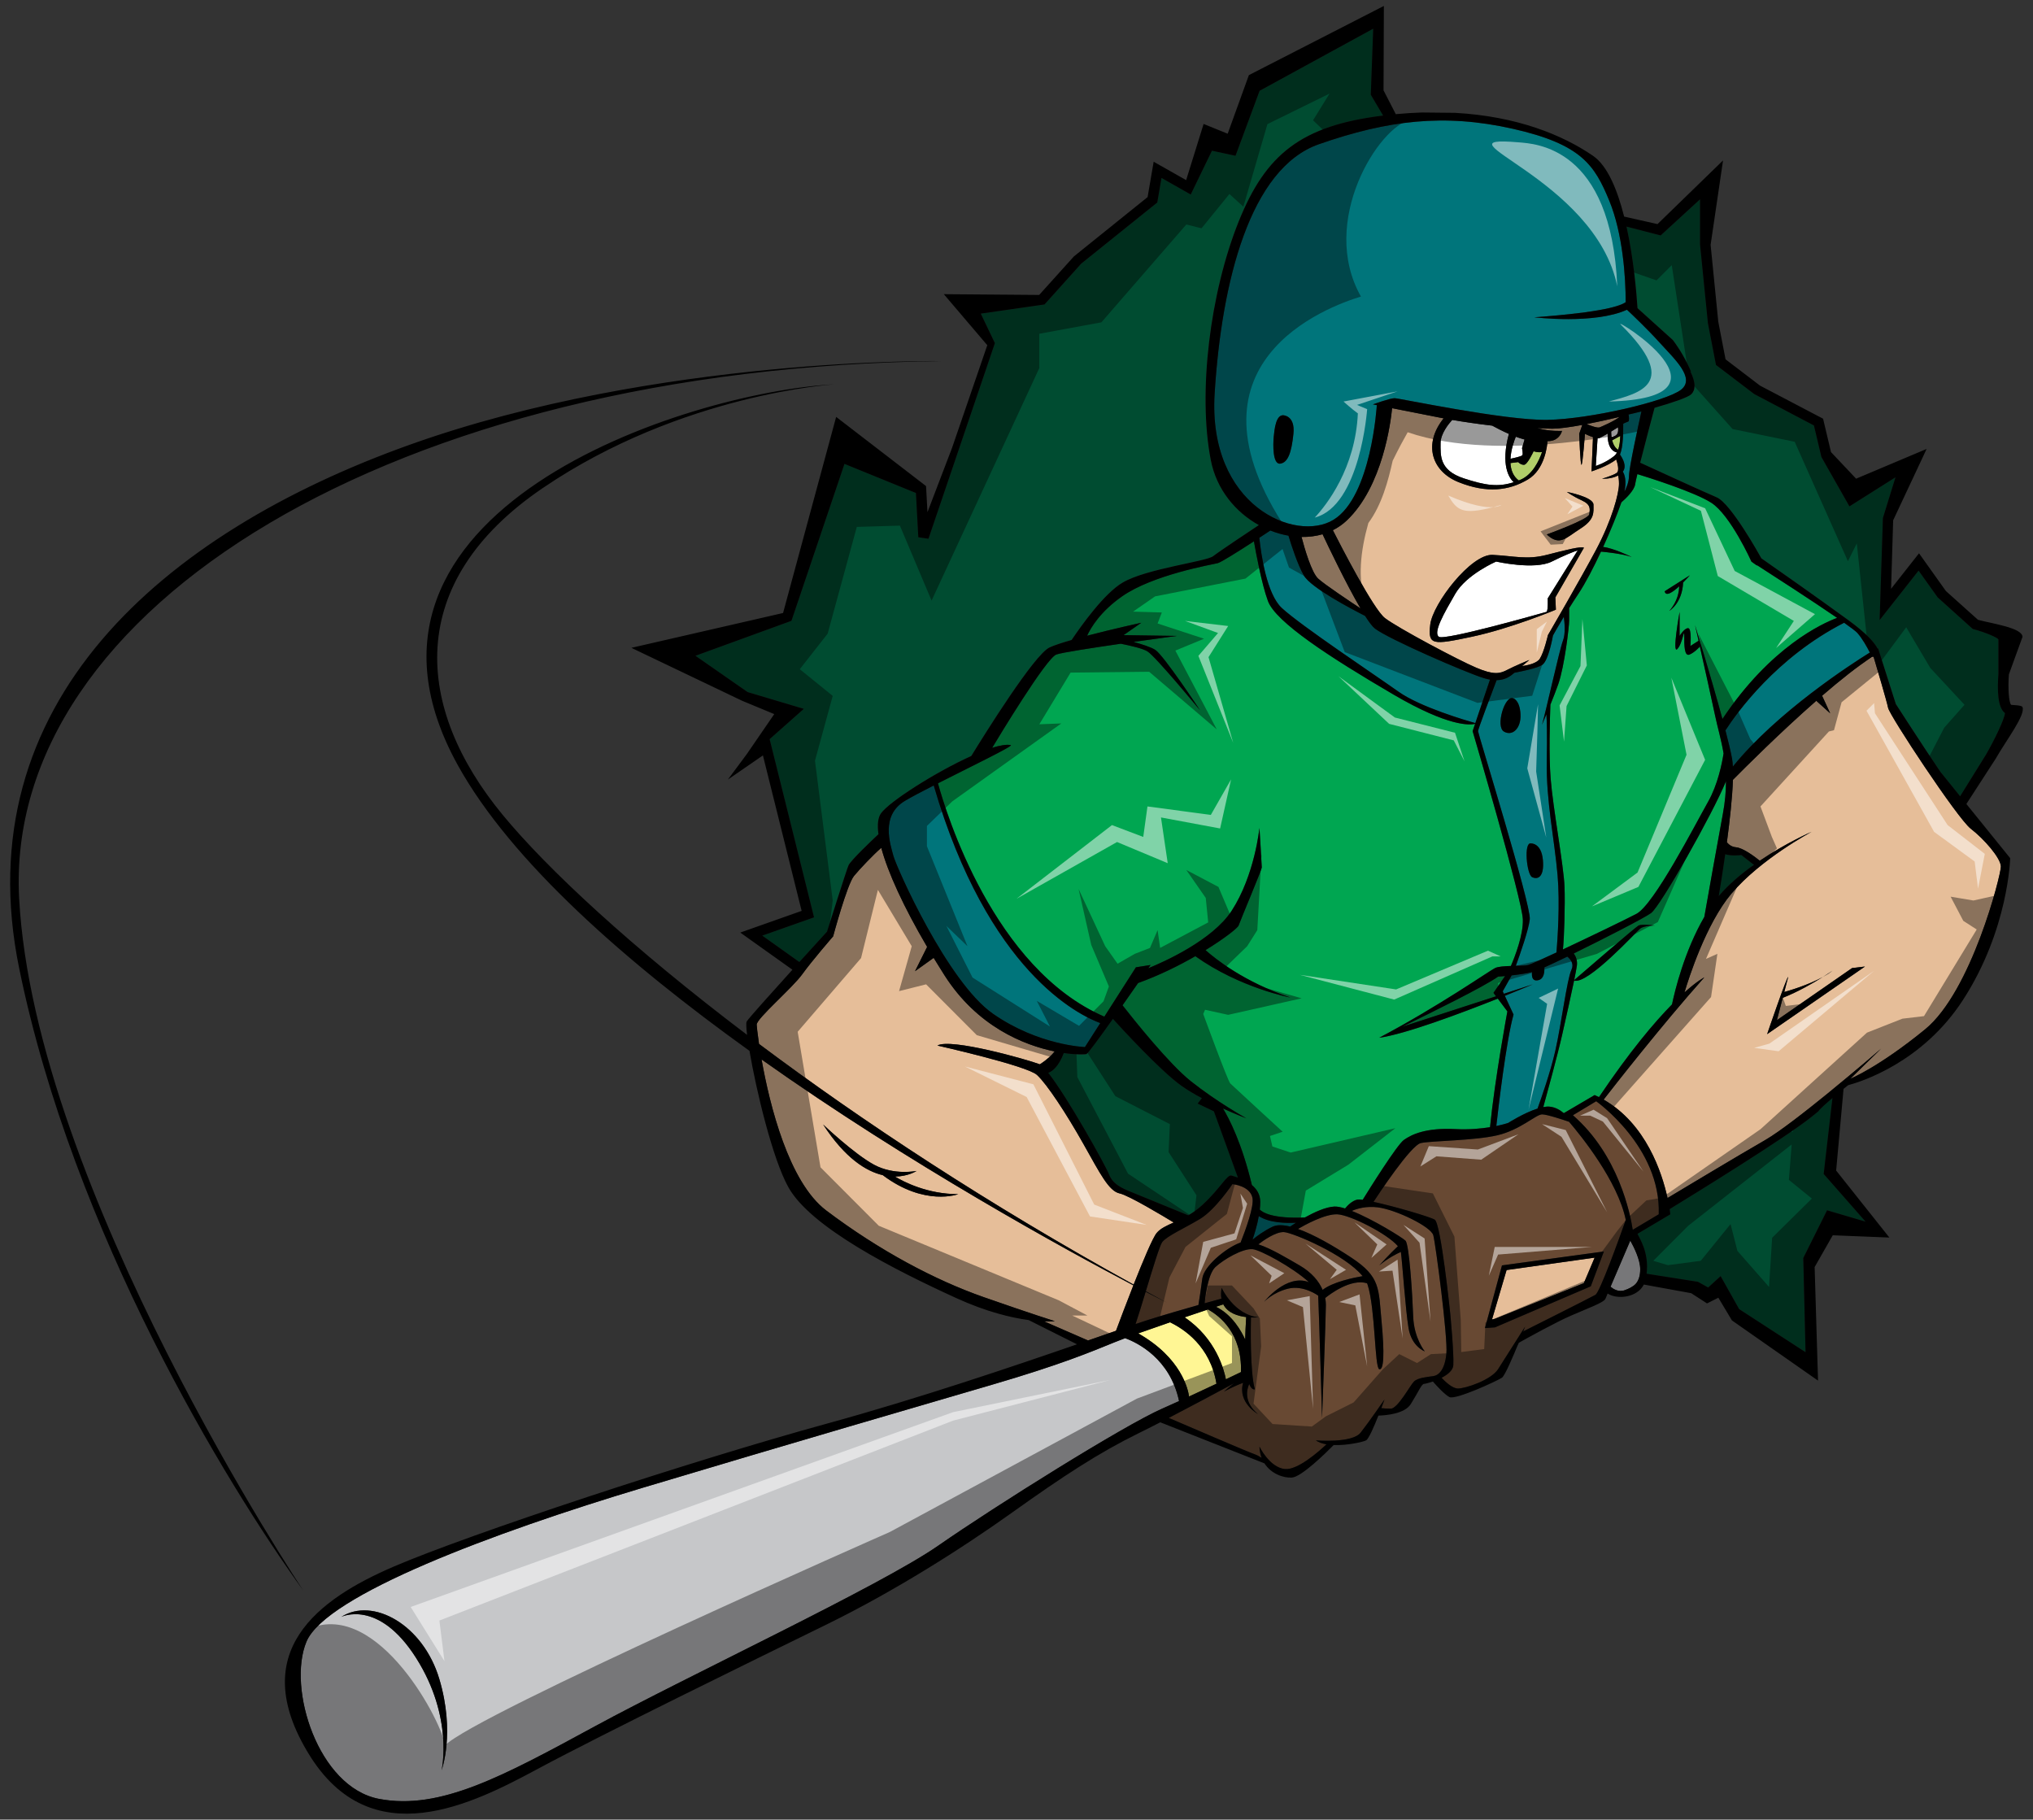 <?xml version="1.0" encoding="utf-8"?>
<!-- Generator: Adobe Illustrator 17.0.0, SVG Export Plug-In . SVG Version: 6.00 Build 0)  -->
<!DOCTYPE svg PUBLIC "-//W3C//DTD SVG 1.1//EN" "http://www.w3.org/Graphics/SVG/1.1/DTD/svg11.dtd">
<svg version="1.1" id="Layer_2" xmlns="http://www.w3.org/2000/svg" xmlns:xlink="http://www.w3.org/1999/xlink" x="0px" y="0px"
	 width="200px" height="179px" viewBox="0 0 200 179" style="enable-background:new 0 0 200 179;" xml:space="preserve">
<rect x="0" y="0" width="200" height="179" fill="#333333" stroke="none"/>
<path id="color8" style="fill:#B0CE69;" d="M159.395,42.885c-0.013,0.457-0.066,0.956-0.204,1.359
	c-0.142-0.076-0.437-0.303-0.592-0.929L159.395,42.885z M150.872,44.392c0,0-0.608,1.333-0.949,1.333
	c-0.341,0-0.569-0.267-0.569-0.267l-0.759,0.096c0.034,0.655,0.249,1.287,0.814,1.708c0.045-0.017,0.087-0.033,0.135-0.051
	c1.211-0.497,1.859-1.864,2.163-2.758c-0.012,0.005-0.023,0.013-0.037,0.015C151.329,44.545,150.872,44.392,150.872,44.392z"/>
<path id="color7" style="fill:#00A651;" d="M144.869,71.924c0,0,4.864,16.528,4.941,18.51c0.059,1.523-0.783,3.679-1.176,4.591
	c-0.64,0.021-1.268,0.062-1.561,0.207c-0.605,0.306-5.62,3.81-11.395,6.854c2.536-0.342,8.048-2.41,11.668-3.85l0.942,1.26
	c0,0-1.22,6.543-1.706,11.386c-0.891,0.147-2.062,0.261-3.385,0.192c-2.964-0.151-4.331,0.533-5.091,1.066
	c-0.672,0.473-3.431,4.887-4.052,5.889c-0.238-0.032-0.413-0.041-0.507-0.023c-0.54,0.108-1.002,0.602-1.226,0.877
	c-0.415-0.13-0.779-0.203-1.054-0.189c-0.849,0.039-1.987,0.565-2.904,1.076c-3.162,0.135-4.148-0.487-4.431-0.778
	c0.027-0.257,0.045-0.509,0.045-0.753c0-0.742-0.358-1.274-0.822-1.66c-0.987-4.123-2.232-6.527-2.841-7.531
	c1.295,0.587,2.294,0.965,2.294,0.965s-2.888-1.6-5.469-3.656c-2.146-1.709-5.602-6.041-6.71-7.461
	c0.551-0.781,1.082-1.545,1.531-2.191c2.062-0.741,4.014-1.711,5.632-2.64c4.393,3.129,9.346,4.065,9.346,4.065
	c-4.514-1.511-7.358-3.782-8.346-4.662c1.923-1.182,3.181-2.192,3.257-2.423c0.152-0.457,2.278-5.484,2.278-5.712
	c0-0.229-0.228-3.886-0.228-3.886s-0.456,4.647-2.734,8.151c-1.882,2.891-6.605,5.003-8.201,5.654
	c0.144-0.205,0.224-0.322,0.224-0.322l-1.443,0.229l-3.104,4.855c-10.9-4.724-15.569-20.037-16.37-22.956
	c3.311-1.68,7.484-3.698,7.166-3.76c-0.421-0.082-1.061,0.026-1.832,0.269c0.616-1.027,5.321-8.825,6.315-9.181
	c0.532-0.191,3.507-0.649,6.34-1.06c1.024,0.202,2.191,0.479,2.626,0.755c0.835,0.533,5.166,5.789,5.166,5.789
	s-3.571-5.408-4.406-5.941c-0.425-0.271-1.339-0.561-2.135-0.781c2.317-0.33,4.262-0.59,4.262-0.59l-5.242-0.076l1.747-1.219
	c0,0-2.792,0.612-5.333,1.277c0.369-0.806,1.305-2.374,3.432-3.868c3.04-2.132,8.814-3.123,9.422-3.274
	c0.335-0.084,2.063-1.178,3.558-2.147c0.185,1.063,0.757,4.19,1.38,5.879c0.761,2.057,6.003,5.484,12.384,9.216
	c5.389,3.15,7.473,2.99,7.993,2.864L144.869,71.924z M180.731,60.783c-1.416,0.526-6.539,2.827-11.284,9.948
	c-1.103-4.065-2.694-9.24-2.694-9.24s0.141,0.618,0.347,1.544l-0.803,0.513c0,0,0.152-1.752-0.228-1.752
	c-0.38,0-0.836,0.762-0.836,0.762v-2.361c0,0-0.76,4.188-0.228,3.656c0.531-0.533,0.686-2.208,0.686-1.294
	c0,0.914,0,2.057,0.529,1.828c0.532-0.229,0.989-0.762,0.989-0.762l-0.03-0.236c0.47,2.092,1.204,5.377,1.549,7.015
	c0.243,1.152,0.6,2.336,0.832,3.713c-0.154,0.997-0.572,3.072-1.516,4.741c-1.292,2.285-5.317,10.13-7.065,11.045
	c-1.061,0.555-4.524,2.229-7.223,3.497c0.124-1.137,0.223-4.434,0.157-6.162c-0.075-2.057-1.141-7.77-1.367-10.665
	c-0.182-2.287-0.076-5.855-0.023-7.253c0.28-0.693,0.572-1.434,0.783-2.039c0.607-1.752,1.063-5.636,1.063-6.246v-1.212
	c0.279-0.447,0.586-0.925,0.912-1.416c0.684-1.029,1.479-2.556,2.22-4.144c0.403,0.036,2.03,0.194,3.021,0.526
	c0,0-1.842-0.89-2.811-0.982c0.726-1.585,1.379-3.191,1.798-4.391c0.444-0.386,1.272-1.177,1.355-1.787
	c0.021-0.154,0.1-0.51,0.217-0.99c1.114,0.342,5.608,1.754,7.269,2.817c1.898,1.219,3.951,5.789,3.951,5.789l0.529,0.381l0.02-0.028
	C174.299,56.529,178.278,59.097,180.731,60.783z M166.246,56.591l-2.482,1.574c0.107,0.567,0.803,0.086,1.43-0.489
	c-0.01,0.494-0.146,1.481-0.973,2.419c0,0,1.267-0.74,1.358-2.792C165.959,56.923,166.246,56.591,166.246,56.591z M162.421,89.826
	c-0.669,0.48-4.526,2.466-7.599,3.968c0.201,0.286,0.378,0.694,0.306,1.212c-0.045,0.306-0.138,0.804-0.263,1.41
	c0.531-0.458,6.051-5.226,6.34-5.372c0.305-0.15,1.596,0,1.596,0s-1.063,0-1.444,0.305c-0.376,0.303-5.165,5.553-6.501,5.113
	c-0.31,1.499-0.797,3.657-1.173,5.323c-0.44,1.956-1.506,5.846-1.858,7.122c0.233-0.043,0.453-0.061,0.645-0.039
	c0.552,0.063,1.016,0.334,1.374,0.638l3.033-1.78c0.143,0.064,0.284,0.135,0.425,0.203c3.049-4.523,5.46-7.367,7.186-9.123
	c0.275-1.313,1.204-5.205,3.18-8.61c0.393-2.224,1.209-6.826,1.82-10.119c0.223-1.191,0.311-2.253,0.309-3.218
	C168.496,80.039,163.348,89.161,162.421,89.826z M147.379,96.073c-1.418,1-6.471,3.494-9.453,4.938l9.25-3.002l-0.253-0.337
	l1.14-1.653C147.653,96.056,147.379,96.073,147.379,96.073z"/>
<path id="color6" style="fill:#C6C7C9;" d="M110.687,131.64c-0.389,0.146-0.725,0.276-0.993,0.385
	c-2.432,0.99-5.318,2.209-12.08,4.189c-6.763,1.98-19.602,5.712-34.342,10.129c-14.74,4.418-31.226,10.588-33.125,15.158
	c-1.899,4.57,1.14,14.318,7.142,15.462c6.002,1.142,12.156-2.209,21.273-7.159c9.118-4.951,28.036-13.787,33.733-17.748
	c5.697-3.959,18.235-11.806,22.034-13.482c0.54-0.238,1.101-0.49,1.663-0.745C115.11,133.646,111.896,132.085,110.687,131.64z
	 M43.442,174.144c0,0,1.216-5.179-2.506-11.045c-3.723-5.865-7.371-4.035-7.371-4.035c3.116-1.981,8.055,0.761,9.65,6.093
	C44.81,170.489,43.442,174.144,43.442,174.144z M161.358,124.862c0,1.371-0.684,1.752-1.521,2.058
	c-0.625,0.229-1.167-0.144-1.397-0.342c0.571-1.339,1.479-3.457,1.943-4.537C160.765,122.724,161.358,123.935,161.358,124.862z"/>
<path id="color5" style="fill:#E6BE99;" d="M156.092,41.717c1.005-0.194,2.12-0.437,3.24-0.704c-0.6,0.462-1.714,0.92-1.941,1.021
	C157.161,42.138,156.503,41.891,156.092,41.717z M128.04,52.822c0.3,1.148,0.99,3.51,1.636,4.099
	c0.677,0.617,3.224,2.308,4.166,2.929c-1.402-2.392-3.187-6.132-3.732-7.294C129.449,52.747,128.753,52.833,128.04,52.822z
	 M141.604,41.074c0.132,0.026,0.271,0.052,0.417,0.08c-2.029,2.519-1.194,5.218,1.482,6.283c2.774,1.105,4.939,0.838,6.8-0.266
	c1.685-1,1.907-3.341,1.935-3.776c0.958,0.016,1.311-0.613,1.429-1.006c0,0-1.17,0.082-2.432-0.275
	c1.426,0.071,1.639,0.098,2.752-0.045c0.485-0.062,1.055-0.155,1.675-0.269l-0.307,0.878c0,0,0.112,3.123,0.228,3.046
	c0.116-0.077,0.341-3.046,0.341-3.046s0.4,0.2,0.789,0.328l-0.142,3.366c0,0,1.642-0.523,2.421-1.18
	c0.094,0.259,0.368,1.107,0.049,1.332c-0.382,0.267-1.443,0.571-1.443,0.571s0.9,0.049,1.584-0.317
	c0.047,0.157,0.089,0.409,0.089,0.812c0,0.952-0.686,3.542-2.243,6.474c-1.56,2.933-4.748,8.417-4.748,8.417
	s-0.38,1.675-0.799,2.323c-0.297,0.461-1.228,0.651-1.742,0.723c0.403-0.346,0.716-0.609,0.716-0.609s-1.479,0.609-2.202,0.99
	c-0.723,0.381-1.33,0.496-3.039-0.229c-1.711-0.723-7.674-3.885-8.966-4.875c-1.14-0.875-4.382-7.181-5.126-8.646
	c0.491-0.245,0.951-0.561,1.364-0.952c3.552-3.353,4.341-9.777,4.464-11.05C138.287,40.422,140.104,40.783,141.604,41.074z
	 M152.165,52.579c1.293,1.181,1.861,0.343,3.304-0.571c1.444-0.914,1.292-1.6,1.292-2.361c0-0.762-2.62-1.257-2.62-1.257
	s0.568,0.419,1.48,0.838c0.912,0.419,0.797,0.875,0.723,1.371C156.268,51.094,152.165,52.579,152.165,52.579z M140.704,61.436
	c-0.253,2.066,0.249,2.016,4.068,1.209c3.818-0.806,8.291-2.669,8.291-2.669l-0.052-1.209l2.813-4.886
	c-0.301-0.152-1.708,0.201-3.666,0.705c-1.96,0.504-3.216,0.103-5.325,0C144.722,54.485,140.955,59.37,140.704,61.436z
	 M113.796,121.285c0.382-0.452,0.972-0.714,1.671-1.025c-1.038-0.631-4.423-2.666-5.317-2.858c-1.063-0.229-1.898-1.903-3.57-4.875
	c-1.671-2.971-3.571-5.863-4.559-6.778c-0.989-0.915-9.802-2.895-9.802-2.895c1.292-0.763,8.813,1.371,10.028,1.828
	c0.015,0.006,0.029,0.014,0.044,0.021c0.754-0.479,1.206-0.938,1.465-1.27c-3.033-0.619-7.629-2.447-10.853-7.513
	c-0.366-0.573-0.715-1.138-1.052-1.692l-1.834,1.312l1.192-2.391c-2.325-3.959-3.868-7.342-4.51-9.743
	c-0.739,0.624-2.151,2.112-2.684,2.765c-0.685,0.837-2.052,5.941-2.052,5.941s-2.052,2.361-3.039,3.729
	c-0.988,1.372-4.482,4.345-4.482,4.952c0,0.128,0.07,0.831,0.228,1.9c10.149,7.602,22.628,15.838,36.854,23.675
	C112.437,124.058,113.401,121.752,113.796,121.285z M193.876,81.523c1.292,0.99,2.963,2.895,2.963,3.732
	c0,0.837-2.889,12.264-7.444,15.997c-4.559,3.731-7.371,4.874-7.371,4.874l3.039-2.971c0,0-2.375,2.057-5.054,4.24l-0.036,0.024
	l-0.002,0.011c-2.337,1.903-4.893,3.897-6.304,4.713c-2.688,1.549-8.35,4.944-9.62,5.709c-0.548-2.5-2.112-7.293-6.287-9.679
	c0.832-1.073,5.748-7.373,9.905-12.026c0,0-0.666,0.326-1.952,1.482c0.418-1.402,2.117-6.748,4.61-9.709
	c2.888-3.428,7.901-6.094,7.901-6.094s-2.48,1.069-5.102,2.847c-0.497-0.401-1.643-1.266-2.343-1.323
	c-0.413-0.034-0.701-0.257-0.894-0.49c0.284-2.128,0.538-4.415,0.594-6.146c1.138-1.151,4.645-4.658,8.201-7.775l1.368,1.234
	l-0.797-1.731c1.76-1.52,3.5-2.908,4.938-3.829h0.129c0.308,1.034,1.3,4.384,1.429,5.027
	C185.899,70.403,192.584,80.534,193.876,81.523z M179.323,96.112c0.351-0.194,0.68-0.403,0.952-0.625
	C180.275,95.487,179.911,95.743,179.323,96.112z M183.469,95.082l-1.268,0.151l-7.395,5.127l0.574-2.198
	c1.518-0.599,3.012-1.468,3.945-2.052c-1.444,0.798-3.316,1.344-3.794,1.478l0.388-1.491c-0.149,0-2.074,5.637-2.074,5.637
	L183.469,95.082z M148.213,124.939l-1.435,4.865l0.296-0.066l8.737-3.504l1.065-2.514L148.213,124.939z M107.037,131.867
	l-4.317-1.878c0.685,0.021,1.048-0.021,1.048-0.021s-2.201-0.687-6.988-2.361c-4.787-1.676-10.257-4.57-15.5-8.529
	c-3.681-2.782-5.563-10.367-6.358-14.854c14.627,10.358,30.003,18.766,36.575,22.219c-0.701,1.779-1.367,3.55-1.71,4.472
	C108.971,131.196,108.048,131.517,107.037,131.867z M94.271,117.474c-3.019,0-5.347-1.201-6.226-1.731
	c1.313-0.011,2.125-0.554,2.125-0.554s-2.204,0.459-4.178-0.607c-1.976-1.067-5.016-3.962-5.016-3.962
	c2.176,3.34,4.246,4.606,5.868,4.985C90.983,118.716,94.271,117.474,94.271,117.474z"/>
<path id="color4" style="fill:#004C31;" d="M197.247,70.146c-0.056,0.594-0.961,2.506-1.849,4.057l-2.567,4.13l-1.953-2.416
	c-1.74-2.572-4.372-6.656-4.372-6.656l-1.748-5.484l-0.04,0.041c-0.289-0.562-1.029-1.455-2.847-2.783
	c-2.969-2.169-7.142-5.094-8.595-6.109c-0.176-0.32-3-5.411-4.396-6.001c-1.233-0.521-6.123-2.762-7.524-3.406
	c0.49-1.936,1.192-4.574,1.414-5.4c1.838-0.524,3.273-1.025,3.602-1.325c0.392-0.358,0.517-1.071-0.097-2.288
	c0.027,0.024,0.063,0.056,0.091,0.081c-0.459-1.095-1.051-2.142-1.795-3.134c-1.515-1.373-2.72-2.457-3.479-3.138
	c-0.092-1.429-0.372-4.796-1.083-8.024l3.358,0.87l3.88-3.558v4.463l0.772,7.72l0.795,4.116l3.767,2.865l5.868,3.087l0.736,3.103
	l2.757,4.856l4.532-2.861l-1.238,4.01l-0.322,10.033l3.83-4.863l1.874,2.629l3.456,3.113l0.121,0.033
	c1.128,0.299,2.279,0.801,2.404,0.992l0.002,3.4C196.481,67.802,196.509,69.624,197.247,70.146z M171.311,84.114
	c0,0-0.974,0.12-1.588-0.081c-0.247,1.73-0.492,3.247-0.637,4.112c0.982-1.149,2.215-2.184,3.458-3.07L171.311,84.114z
	 M135.095,2.821L123.916,8.93l-2.37,6.393l-2.317-0.5l-2.088,4.309l-2.877-1.63l-0.414,2.417l-7.485,6.016l-3.608,4.014
	l-6.272,0.902l1.388,2.904l-6.532,19.242l-0.998-0.147l-0.235-4.354l-7.031-2.864l-5.216,15.438l-9.447,3.441l5.136,3.574
	l5.524,1.648l-3.36,2.979l4.368,17.529l-5.094,1.799l3.651,2.6c1.488-1.64,2.719-2.986,2.719-2.986s1.989-6.302,2.126-6.55
	c0.3-0.542,2.166-2.319,2.935-3.042c-0.128-0.942-0.047-1.644,0.256-2.061c0.826-1.139,5.333-4.034,8.877-5.631
	c1.374-2.235,6.192-9.954,7.685-10.669c0.44-0.212,1.24-0.473,2.187-0.745c0.938-1.397,3.211-4.593,5.032-5.653
	c2.353-1.371,8.204-2.056,8.888-2.589c0.588-0.46,3.658-2.501,4.496-3.058c-2.27-1.259-4.157-3.479-4.723-6.387
	c-1.292-6.627-0.077-16.453,2.734-23.46c2.665-6.644,6.157-9.451,14.218-10.439l-1.214-2.048L135.095,2.821z M180.271,108.017
	c-0.627,0.53-1.241,1.077-1.392,1.31c-0.204,0.167-0.419,0.343-0.655,0.532c-2.672,2.144-11.809,7.762-13.971,9.086
	c0.049,0.326,0.067,0.512,0.067,0.512l-3.23,1.919c0.205,0.461,1.15,1.843,0.896,3.927l5.053,0.795l1.004,0.559l1.226-1.116
	l1.822,3.243l6.533,4.24l-0.223-9.27l2.34-4.691l3.788,1.116l-4.123-4.691L180.271,108.017z M117.824,108.562l0.415-0.533
	c-0.717-0.381-1.417-0.795-2.011-1.217c-2.032-1.444-5.755-5.494-6.744-6.582c-1.28,1.808-2.439,3.393-2.602,3.459
	c-0.114,0.045-0.962,0.084-2.229-0.098c-0.53,1.377-1.152,1.813-1.53,1.947c1.919,2.428,5.645,9.129,5.963,9.959
	c0.38,0.99,1.215,1.371,2.355,1.827c0.959,0.385,4.394,1.794,5.457,2.231c0.448-0.262,0.916-0.586,1.382-1.014
	c1.821-1.675,2.431-3.046,2.887-2.894c0.111,0.037,0.339,0.098,0.616,0.196l-2.364-6.519L117.824,108.562z"/>
<path id="color3" style="fill:#00757B;" d="M160.214,40.777c0.536-0.131,0.75-0.168,1.266-0.305
	c-0.268,1.201-1.223,5.563-1.223,6.318c0,0.656-0.299,1.291-0.447,1.568c0.219-1.09,0.016-1.676-0.161-1.958
	c0.428-0.552-0.033-1.337-0.281-1.683c0.314-0.756,0.322-2.17,0.319-3.029c0.124-0.09,0.507-0.209,0.527-0.243
	C160.282,41.331,160.258,40.993,160.214,40.777z M163.257,33.688c1.442,1.6,3.571,3.504,2.127,4.646
	c-1.444,1.142-8.966,2.894-13.144,2.97c-4.178,0.077-14.588-2.132-15.043-2.132c-0.456,0-2.129,0.609-2.129,0.609
	s0.141,0.028,0.382,0.076h-0.001c0,0-0.531,8.987-4.255,11.272c-3.723,2.286-12.385-1.371-11.7-12.415
	c0.684-11.044,3.494-22.166,10.257-24.527c6.762-2.358,12.309-3.043,19.071-1.52c6.762,1.523,8.054,3.58,9.496,7.084
	c1.323,3.211,1.626,7.573,1.607,9.979c-0.508,0.353-2.172,0.985-8.978,1.483c0,0,5.883,0.719,9.108-0.743
	C160.522,30.906,162.049,32.35,163.257,33.688z M126.22,40.849c-0.685,0-0.836,1.295-0.913,2.095
	c-0.076,0.8-0.114,2.781,0.647,2.666c0.758-0.114,1.101-1.104,1.289-2.932C127.435,40.849,126.22,40.849,126.22,40.849z
	 M150.494,90.436c0.151-1.373-5.092-18.28-5.092-18.51c0-0.19,1.366-3.805,1.828-5.015c0.818-0.011,1.326-0.361,1.759-0.732
	c0.727-0.138,2.236-0.452,2.721-0.766c0.645-0.418,1.063-2.894,1.063-2.894s0.41-0.75,1.069-1.839
	c0.083,0.612,0.175,1.664-0.082,2.334c-0.354,0.925-1.707,7.11-2.066,8.285c0.093-0.219,0.249-0.587,0.436-1.033
	c0.04,0.632,0.086,1.982,0.036,4.554c-0.075,3.961,0.761,7.771,1.063,11.273c0.246,2.828-0.004,6.35-0.108,7.604
	c-1.449,0.676-2.566,1.18-2.776,1.232c-0.242,0.061-0.71,0.072-1.223,0.084C149.532,93.885,150.381,91.468,150.494,90.436z
	 M149.582,70.251c-0.077-1.409-0.724-1.562-0.724-1.562c-0.835-0.305-1.747,2.78-0.909,3.276
	C148.784,72.459,149.657,71.659,149.582,70.251z M150.722,86.284c0.531,0.266,1.216,0.039,1.064-1.676
	c-0.153-1.714-1.18-1.637-1.18-1.637C149.886,82.817,150.189,86.018,150.722,86.284z M145.974,66.709
	c-1.748-0.533-9.385-3.847-10.713-4.875c-0.246-0.189-0.583-0.64-0.97-1.246c-1.334-0.677-5.327-2.77-6.02-3.972
	c-0.617-1.069-1.234-2.987-1.516-3.919c-0.6-0.106-1.198-0.275-1.783-0.507c-0.296,0.197-0.67,0.444-1.084,0.714
	c0.17,1.611,0.722,5.534,2.217,6.912c1.898,1.751,9.116,6.551,11.473,8.226c2.155,1.533,6.79,2.875,7.56,3.091l1.442-4.276
	C146.393,66.824,146.191,66.776,145.974,66.709z M182.708,62.253c-0.147-0.161-0.62-0.519-1.29-0.991
	c-6.659,3.401-10.564,8.868-11.675,10.586c0.303,1.157,0.54,2.157,0.657,2.82c0.035,0.21,0.061,0.459,0.074,0.74
	c4.361-5.381,11.638-10.076,13.474-11.216C183.688,63.68,183.215,62.814,182.708,62.253z M154.188,94.106
	c-0.888,0.429-1.677,0.802-2.261,1.063c0.024,0.466-0.041,1.104-0.561,1.246c-0.794,0.219-0.66-0.704-0.645-0.791
	c-0.596,0.149-1.362,0.257-2.011,0.329l-0.876,1.566l0.112,0.241l2.85-0.927c0,0-1.11,0.471-2.756,1.13l0.856,1.843
	c-0.718,2.551-1.492,9.16-1.694,10.965c0.734-0.154,1.165-0.302,1.165-0.302s1.543-0.987,2.891-1.415
	c0.361-1,1.266-3.568,1.744-5.669c0.606-2.666,1.14-7.008,1.596-7.997C154.859,94.821,154.524,94.38,154.188,94.106z M91.856,77.269
	c-1.172,0.598-2.2,1.139-2.828,1.513c-2.432,1.447-1.444,4.265-1.14,5.408c0.304,1.143,5.318,12.417,9.801,15.54
	c4.482,3.121,9.042,3.273,9.042,3.274l1.51-2.36C106.112,99.86,97.197,95.565,91.856,77.269z M123.838,119.632
	c-0.159,0.898-0.425,1.762-0.617,2.319c0.45-0.37,1.149-0.884,1.973-1.276c0.424-0.201,1.022-0.185,1.725-0.014
	c0.123-0.083,0.325-0.217,0.583-0.377C126.549,120.336,124.883,120.312,123.838,119.632z"/>
<path id="color2" style="fill:#FFF694;" d="M119.673,136.122c-0.826,0.391-1.752,0.822-2.698,1.259
	c-0.088-0.659-0.728-3.79-4.999-6.21c0.958-0.341,2.052-0.723,3.127-1.092C116.472,130.731,119.069,132.433,119.673,136.122z
	 M120.345,128.312c-0.11,0.037-0.363,0.121-0.722,0.24c1.614,0.791,2.513,2.426,2.875,3.232c0.014-0.651,0.047-1.387,0.099-2.221
	C121.779,129.468,120.781,129.165,120.345,128.312z M118.841,128.814c-0.646,0.217-1.443,0.484-2.305,0.777
	c3.114,2.085,3.9,5.239,4.063,6.096c0.592-0.283,1.101-0.524,1.482-0.709C122.211,131.157,119.971,129.437,118.841,128.814z"/>
<path id="color1" style="fill:#684933;" d="M142.289,133.167c-0.153,1.6-0.761,2.132-1.291,2.208
	c-0.532,0.076-1.52,0.151-1.899,0.532c-0.38,0.381-1.596,2.666-2.279,2.666c-0.407,0-0.732-0.026-0.93-0.049
	c0.191-0.504,0.32-0.865,0.32-0.865s-1.519,2.21-2.355,3.275c-0.838,1.066-4.406,0.762-4.406,0.762
	c0.275,0.195,0.642,0.318,1.046,0.387c-0.713,0.674-2.837,2.557-4.085,2.432c-1.52-0.15-2.508-2.207-2.508-2.207
	c0.014,0.414,0.092,0.782,0.214,1.105c-0.243-0.152-0.479-0.282-0.67-0.346c-0.6-0.2-6.908-2.912-8.467-3.582
	c2.334-1.211,4.863-2.567,6.404-3.398c-0.281,0.209-0.605,0.473-0.977,0.811c0,0,1.02-0.553,1.884-0.863
	c-0.551,1.96,1.459,3.072,1.459,3.072c-1.396-1.174-1.108-2.392-0.858-2.952c0.263,0.646,0.556,0.517,0.556,0.517
	c-0.489-1.76-0.4-6.374-0.383-7.068c0.446,0.019,0.762-0.016,0.762-0.016c-2.43-0.229-3.646-2.896-3.646-2.896
	c-0.073,0.408-0.074,0.758-0.021,1.061c-0.313,0.085-0.896,0.245-1.649,0.456c0.016-0.169,0.255-2.833,1.063-3.571
	c0.837-0.761,2.659-1.828,3.648-1.752c0.738,0.057,3.943,1.778,5.544,3.246c-2.229-0.857-4.405,1.934-4.405,1.934
	s0.836-0.914,2.354-1.295c1.52-0.379,2.964,0.686,2.964,0.686c0.076,1.446,0.38,12.035,0.38,12.035s0.379-9.979,0.379-11.121
	c0-0.212-0.02-0.44-0.068-0.679c0.438-0.354,2.51-1.938,4.115-1.453c0.02,0.051,0.041,0.102,0.058,0.152
	c0.761,2.358,0.685,8.148,1.141,8.301c0.455,0.151,0.531-1.522,0.229-4.721c-0.305-3.201-0.076-4.344-2.964-6.248
	c-1.741-1.148-3.675-2.268-5.255-2.826c0.558-0.328,2.644-1.504,3.887-1.438c1.249,0.065,4.889,1.898,5.942,3.134
	c-0.776,0.718-1.839,1.894-1.839,1.894c0.891-0.735,1.71-1.146,2.132-1.329c0.153,1.206,0.453,5.691,0.754,7.499
	c0.305,1.828,1.597,2.285,1.597,2.285s-1.063-1.295-1.14-3.428c-0.077-2.134-0.381-7.084-0.76-7.466
	c-0.287-0.286-3.164-2.088-5.279-2.925c0.52-0.227,1.414-0.492,2.544-0.352c1.823,0.229,5.241,1.905,5.471,2.742
	C141.227,122.353,142.442,131.567,142.289,133.167z M157.028,108.334l-2.289,1.377c4.493,3.899,5.652,9.738,5.885,11.269
	l2.558-1.523C163.408,112.829,157.027,108.335,157.028,108.334z M154.361,110.356c1.178,1.375,4.789,5.83,5.579,9.653
	c-0.708,2-2.563,7.123-2.988,7.367c-0.532,0.306-7.066,3.58-7.066,3.58l-0.082,0.142c0.145-0.365,0.233-0.598,0.233-0.598
	s-1.975,3.122-2.659,4.188c-0.684,1.066-3.19,1.904-3.95,1.904c-0.552,0-1.263-0.683-1.611-1.056
	c0.596-0.308,1.122-0.724,1.155-1.23c0.077-1.143-0.304-5.104-0.304-5.104s-0.912-8.836-1.52-9.217
	c-0.444-0.278-3.906-1.293-6.026-1.756c0.444-0.681,3.671-5.572,4.659-5.784c1.063-0.229,5.241-0.229,7.521-0.763
	c2.279-0.533,3.799-2.057,4.406-2.057C152.181,109.628,153.7,110.131,154.361,110.356z M157.785,123.112l-10.026,1.369l-1.672,6.17
	l0.987-0.074l9.422-4.038L157.785,123.112z M118.279,125.778c0.15-1.219,2.278-2.971,3.646-3.502
	c0.039-0.017,0.08-0.029,0.121-0.043c0.524-1.319,1.326-3.543,1.171-4.377c-0.229-1.217-1.975-1.369-1.975-1.369
	s-1.673,2.514-3.192,3.427c-1.518,0.914-3.267,1.676-3.721,2.286c-0.237,0.316-0.948,2.654-1.606,4.822
	c0.683,0.375,1.369,0.746,2.061,1.117c0,0-0.742-0.371-2.077-1.063c-0.386,1.268-0.752,2.473-0.993,3.176
	c0.542-0.185,0.987-0.333,1.324-0.437c1.667-0.521,3.459-1.041,4.859-1.436C117.995,127.761,118.175,126.623,118.279,125.778z
	 M130.117,126.888c1.002-0.779,3.049-1.199,3.93-1.35c-1.722-2.124-6.844-4.266-7.715-4.331c-0.828-0.063-2.14,0.894-2.537,1.202
	c1.282,0.426,2.792,1.344,4.057,2.074C129.063,125.185,129.758,126.056,130.117,126.888z"/>
<path id="fill" style="fill:#FFFFFF;" d="M159.073,44.515c-0.07,0.134-0.158,0.248-0.26,0.333c-0.837,0.686-1.824,0.99-1.824,0.99
	l0.173-2.729c0.066,0.005,0.125,0.001,0.17-0.013c0.116-0.04,0.444-0.218,0.829-0.443C158.138,43.274,158.231,44.311,159.073,44.515
	z M143.996,47.057c2.148,0.706,3.377,0.877,4.917,0.383c-0.455-0.426-1.299-1.682-0.475-4.757c-0.63-0.274-1.212-0.577-1.641-0.812
	c-1.445-0.166-2.818-0.372-3.934-0.563c-0.337,0.368-1.145,1.349-1.145,2.284C141.719,44.772,141.565,46.258,143.996,47.057z
	 M149.733,44.087l0.248-0.85c-0.281-0.074-0.571-0.169-0.858-0.276c-0.121,0.287-0.477,1.209-0.527,2.169
	c0.306-0.061,1.113-0.234,1.175-0.358C149.849,44.62,149.733,44.087,149.733,44.087z M152.66,55.243c-1.711,0.855-5.477,0-5.477,0
	s-2.915,1.259-4.02,3.172c-1.105,1.914-2.21,3.828-1.605,4.231c0.571,0.381,9.716-2.21,10.713-2.492l-0.112,0.025
	c0.15-0.202,0.102-1.31,0.102-1.31l2.954-4.732C154.87,54.252,153.975,54.583,152.66,55.243z M159.169,42.036
	c-0.209,0.134-0.441,0.279-0.669,0.417c0.002,0.193,0.015,0.366,0.035,0.522c0.178-0.021,0.533-0.1,0.62-0.412
	C159.206,42.374,159.196,42.186,159.169,42.036z"/>
<path id="outline" d="M147.759,124.481l-1.672,6.17l0.987-0.074l9.422-4.038l1.289-3.427L147.759,124.481z M155.811,126.233
	l-8.737,3.504l-0.296,0.066l1.435-4.865l8.663-1.219L155.811,126.233z M29.842,156.474c-7.598-10.512-22.641-35.189-27.96-61.24
	c-5.318-26.048,14.131-42.806,38.445-51.489c24.313-8.683,52.425-8.226,52.425-8.226C38.656,36.127,0.364,59.892,1.883,88.379
	C3.402,116.866,29.842,156.474,29.842,156.474z M182.201,95.233l1.268-0.151l-9.624,6.651c0,0,1.925-5.637,2.074-5.637l-0.388,1.491
	c0.477-0.134,2.35-0.68,3.794-1.478c-0.934,0.584-2.428,1.453-3.945,2.052l-0.574,2.198L182.201,95.233z M149.582,70.251
	c0.075,1.408-0.798,2.208-1.633,1.714c-0.838-0.496,0.074-3.581,0.909-3.276C148.858,68.689,149.505,68.842,149.582,70.251z
	 M151.786,84.608c0.151,1.715-0.533,1.942-1.064,1.676c-0.532-0.266-0.836-3.467-0.115-3.313
	C150.606,82.971,151.633,82.894,151.786,84.608z M127.243,42.678c-0.188,1.828-0.531,2.818-1.289,2.932
	c-0.762,0.115-0.724-1.866-0.647-2.666c0.077-0.8,0.229-2.095,0.913-2.095C126.22,40.849,127.435,40.849,127.243,42.678z
	 M88.044,115.742c0.879,0.53,3.208,1.731,6.226,1.731c0,0-3.288,1.242-7.427-1.869c-1.623-0.379-3.692-1.646-5.868-4.985
	c0,0,3.039,2.896,5.016,3.962c1.975,1.066,4.178,0.607,4.178,0.607S89.357,115.731,88.044,115.742z M144.772,62.645
	c3.818-0.806,8.291-2.669,8.291-2.669l-0.052-1.209l2.813-4.886c-0.301-0.152-1.708,0.201-3.666,0.705
	c-1.96,0.504-3.216,0.103-5.325,0c-2.111-0.1-5.878,4.785-6.129,6.851C140.451,63.502,140.953,63.451,144.772,62.645z
	 M143.163,58.415c1.105-1.913,4.02-3.172,4.02-3.172s3.766,0.855,5.477,0c1.314-0.66,2.21-0.99,2.554-1.106l-2.954,4.732
	c0,0,0.049,1.107-0.102,1.31l0.112-0.025c-0.997,0.283-10.142,2.873-10.713,2.492C140.953,62.243,142.059,60.329,143.163,58.415z
	 M163.765,58.165l2.482-1.574c0,0-0.287,0.332-0.666,0.712c-0.092,2.052-1.358,2.792-1.358,2.792
	c0.826-0.938,0.963-1.925,0.973-2.419C164.567,58.251,163.871,58.732,163.765,58.165z M152.165,52.579c0,0,4.103-1.485,4.179-1.98
	c0.074-0.496,0.189-0.952-0.723-1.371c-0.912-0.419-1.48-0.838-1.48-0.838s2.62,0.495,2.62,1.257c0,0.761,0.152,1.447-1.292,2.361
	C154.026,52.922,153.458,53.76,152.165,52.579z M43.214,165.156c1.595,5.333,0.227,8.987,0.227,8.987s1.216-5.179-2.506-11.045
	c-3.723-5.865-7.371-4.035-7.371-4.035C36.681,157.083,41.62,159.824,43.214,165.156z M179.323,96.112
	c0.588-0.369,0.952-0.625,0.952-0.625C180.003,95.709,179.674,95.918,179.323,96.112z M196.328,74.638
	c1.042-1.826,2.952-4.296,2.638-5.082c-0.08-0.197-0.984-0.189-1.119-0.219c-0.223-0.235-0.325-1.619-0.218-3l1.337-3.68
	c0-0.898-2.962-1.299-4.378-1.685l-3.155-2.829l-2.646-3.713l-2.748,3.49l0.204-6.737l3.293-7.021l-6.938,2.928l-2.469-2.616
	l-0.78-3.285l-6.204-3.255l-3.39-2.586l-0.717-3.703l-0.753-7.557l1.222-8.306l-6.447,6.263l-3.282-0.739
	c-0.66-2.615-1.63-4.994-3.053-5.972c-3.001-2.064-7.505-3.899-13.582-4.234l-3.265-0.034c-0.795,0.026-1.611,0.077-2.451,0.155
	c-0.039,0.003-0.073,0.009-0.112,0.012l-1.207-2.345l0.033-8.304l-13.28,6.805l-2.086,5.765l-2.368-0.961l-1.718,5.526l-3.195-1.81
	l-0.597,3.479l-7.248,5.834l-3.418,3.792l-9.38-0.075l4.276,5.02l-3.464,10.091l-2.421,6.335l-0.14-2.569l-8.844-6.804
	l-5.222,19.291l-14.923,3.426l10.884,5.203l3.172,1.316l-2.691,3.92l-1.874,2.523l3.45-2.379l3.809,15.295l-6.037,2.133l5.13,3.654
	c-2.047,2.261-4.296,4.768-4.5,5.095c-0.068,0.11-0.05,0.588,0.04,1.315c-11.365-8.604-19.67-16.336-24.05-21.651
	c-8.662-10.512-9.726-22.851,3.951-32.143c13.676-9.293,28.72-10.207,28.72-10.207c-14.588,0.762-50.904,12.491-37.076,37.475
	c5.265,9.512,16.632,19.444,28.69,28.097c0.664,3.888,2.264,10.605,3.826,13.415c2.204,3.961,10.486,8.15,16.487,10.893
	c3.024,1.383,5.47,1.951,7.151,2.176l4.757,2.386c-6.338,2.19-15.64,5.341-24.521,7.778c-13.599,3.73-35.252,10.891-42.699,14.088
	c-7.445,3.201-14.512,8.381-8.356,18.436c6.153,10.055,16.183,4.874,22.564,1.445c6.383-3.428,21.653-10.893,28.339-14.167
	s13.296-7.464,18.31-11.044c5.013-3.58,8.51-5.864,12.384-7.77c0.652-0.319,1.392-0.694,2.173-1.095l10.246,4.041
	c0.674,1.047,1.896,1.45,2.701,1.396c0.932-0.063,3.28-2.359,4.109-3.199c1.362,0.05,2.881-0.305,3.184-0.457
	c0.255-0.127,0.793-1.366,1.218-2.439c0.734-0.021,2.585-0.172,3.189-1.14c0.76-1.22,1.063-1.979,1.291-1.979
	c0.078,0,0.436-0.082,0.875-0.234c0.368,0.416,1.173,1.299,1.633,1.529c0.607,0.305,4.711-1.601,5.167-1.906
	c0.279-0.187,1.071-2.026,1.642-3.428c0.88-0.49,3.661-2.029,5.121-2.664c1.747-0.764,3.266-1.297,3.419-1.677
	c0.02-0.058,0.101-0.239,0.214-0.509c0.932,0.613,2.903,0.413,3.561-0.884l4.657,0.849l1.559,1.006l1.114-0.559l1.338,2.233
	l8.468,5.921l-0.334-11.171l1.782-3.127l5.571,0.224l-5.237-6.591l0.728-8.035c0.271-0.219,0.453-0.363,0.453-0.363
	c1.28-0.34,7.315-2.228,11.304-8.396c4.482-6.931,4.635-13.938,4.635-13.938l-4.309-5.329L196.328,74.638z M148.822,12.667
	c6.762,1.523,8.054,3.58,9.496,7.084c1.323,3.211,1.626,7.573,1.607,9.979c-0.508,0.353-2.172,0.985-8.978,1.483
	c0,0,5.883,0.719,9.108-0.743c0.466,0.436,1.992,1.88,3.2,3.218c1.442,1.6,3.571,3.504,2.127,4.646
	c-1.444,1.142-8.966,2.894-13.144,2.97c-4.178,0.077-14.588-2.132-15.043-2.132c-0.456,0-2.129,0.609-2.129,0.609
	s0.141,0.028,0.382,0.076h-0.001c0,0-0.531,8.987-4.255,11.272c-3.723,2.286-12.385-1.371-11.7-12.415
	c0.684-11.044,3.494-22.166,10.257-24.527C136.513,11.829,142.061,11.144,148.822,12.667z M169.487,80.076
	c-0.611,3.293-1.427,7.895-1.82,10.119c-1.976,3.405-2.904,7.297-3.18,8.61c-1.727,1.756-4.138,4.6-7.186,9.123
	c-0.141-0.068-0.281-0.139-0.425-0.203l-3.033,1.78c-0.358-0.304-0.822-0.575-1.374-0.638c-0.191-0.021-0.411-0.004-0.645,0.039
	c0.353-1.276,1.418-5.166,1.858-7.122c0.376-1.666,0.863-3.824,1.173-5.323c1.336,0.439,6.125-4.811,6.501-5.113
	c0.382-0.305,1.444-0.305,1.444-0.305s-1.291-0.15-1.596,0c-0.289,0.146-5.809,4.914-6.34,5.372c0.125-0.606,0.218-1.104,0.263-1.41
	c0.072-0.518-0.105-0.926-0.306-1.212c3.072-1.502,6.93-3.487,7.599-3.968c0.927-0.665,6.075-9.787,7.375-12.968
	C169.798,77.823,169.71,78.885,169.487,80.076z M171.311,84.114l1.233,0.961c-1.243,0.886-2.476,1.921-3.458,3.07
	c0.145-0.865,0.39-2.382,0.637-4.112C170.338,84.234,171.311,84.114,171.311,84.114z M163.182,119.456l-2.558,1.523
	c-0.232-1.53-1.392-7.369-5.885-11.269l2.289-1.377C157.027,108.335,163.408,112.829,163.182,119.456z M126.918,120.661
	c-0.702-0.171-1.301-0.188-1.725,0.014c-0.823,0.393-1.522,0.906-1.973,1.276c0.192-0.558,0.458-1.421,0.617-2.319
	c1.045,0.68,2.711,0.704,3.663,0.652C127.243,120.444,127.041,120.578,126.918,120.661z M134.047,125.538
	c-0.881,0.15-2.928,0.57-3.93,1.35c-0.359-0.832-1.055-1.703-2.266-2.404c-1.265-0.73-2.774-1.648-4.057-2.074
	c0.397-0.309,1.709-1.266,2.537-1.202C127.203,121.273,132.325,123.414,134.047,125.538z M122.081,134.978
	c-0.382,0.185-0.891,0.426-1.482,0.709c-0.162-0.856-0.948-4.011-4.063-6.096c0.861-0.293,1.659-0.561,2.305-0.777
	C119.971,129.437,122.211,131.157,122.081,134.978z M119.623,128.552c0.358-0.119,0.611-0.203,0.722-0.24
	c0.437,0.853,1.435,1.156,2.252,1.252c-0.052,0.834-0.085,1.569-0.099,2.221C122.136,130.978,121.237,129.343,119.623,128.552z
	 M119.673,136.122c-0.826,0.391-1.752,0.822-2.698,1.259c-0.088-0.659-0.728-3.79-4.999-6.21c0.958-0.341,2.052-0.723,3.127-1.092
	C116.472,130.731,119.069,132.433,119.673,136.122z M117.896,128.379c-1.4,0.395-3.192,0.915-4.859,1.436
	c-0.337,0.104-0.782,0.252-1.324,0.437c0.241-0.703,0.607-1.908,0.993-3.176c1.335,0.692,2.077,1.063,2.077,1.063
	c-0.691-0.371-1.378-0.742-2.061-1.117c0.658-2.168,1.369-4.506,1.606-4.822c0.454-0.61,2.203-1.372,3.721-2.286
	c1.52-0.913,3.192-3.427,3.192-3.427s1.746,0.152,1.975,1.369c0.155,0.834-0.646,3.058-1.171,4.377
	c-0.041,0.014-0.082,0.026-0.121,0.043c-1.367,0.531-3.495,2.283-3.646,3.502C118.175,126.623,117.995,127.761,117.896,128.379z
	 M104.653,103.591c1.268,0.182,2.115,0.143,2.229,0.098c0.162-0.066,1.321-1.651,2.602-3.459c0.989,1.088,4.712,5.138,6.744,6.582
	c0.594,0.422,1.294,0.836,2.011,1.217l-0.415,0.533l1.595,0.764l2.364,6.519c-0.277-0.099-0.505-0.159-0.616-0.196
	c-0.456-0.151-1.065,1.22-2.887,2.894c-0.466,0.428-0.934,0.752-1.382,1.014c-1.063-0.438-4.498-1.847-5.457-2.231
	c-1.141-0.456-1.976-0.837-2.355-1.827c-0.318-0.83-4.044-7.531-5.963-9.959C103.501,105.403,104.123,104.968,104.653,103.591z
	 M97.69,99.73c-4.483-3.123-9.497-14.397-9.801-15.54c-0.304-1.143-1.292-3.961,1.14-5.408c0.628-0.374,1.656-0.915,2.828-1.513
	c5.341,18.296,14.256,22.591,16.385,23.375l-1.51,2.36C106.731,103.003,102.172,102.851,97.69,99.73z M123.934,118.99
	c0.027-0.257,0.045-0.509,0.045-0.753c0-0.742-0.358-1.274-0.822-1.66c-0.987-4.123-2.232-6.527-2.841-7.531
	c1.295,0.587,2.294,0.965,2.294,0.965s-2.888-1.6-5.469-3.656c-2.146-1.709-5.602-6.041-6.71-7.461
	c0.551-0.781,1.082-1.545,1.531-2.191c2.062-0.741,4.014-1.711,5.632-2.64c4.393,3.129,9.346,4.065,9.346,4.065
	c-4.514-1.511-7.358-3.782-8.346-4.662c1.923-1.182,3.181-2.192,3.257-2.423c0.152-0.457,2.278-5.484,2.278-5.712
	c0-0.229-0.228-3.886-0.228-3.886s-0.456,4.647-2.734,8.151c-1.882,2.891-6.605,5.003-8.201,5.654
	c0.144-0.205,0.224-0.322,0.224-0.322l-1.443,0.229l-3.104,4.855c-10.9-4.724-15.569-20.037-16.37-22.956
	c3.311-1.68,7.484-3.698,7.166-3.76c-0.421-0.082-1.061,0.026-1.832,0.269c0.616-1.027,5.321-8.825,6.315-9.181
	c0.532-0.191,3.507-0.649,6.34-1.06c1.024,0.202,2.191,0.479,2.626,0.755c0.835,0.533,5.166,5.789,5.166,5.789
	s-3.571-5.408-4.406-5.941c-0.425-0.271-1.339-0.561-2.135-0.781c2.317-0.33,4.262-0.59,4.262-0.59l-5.242-0.076l1.747-1.219
	c0,0-2.792,0.612-5.333,1.277c0.369-0.806,1.305-2.374,3.432-3.868c3.04-2.132,8.814-3.123,9.422-3.274
	c0.335-0.084,2.063-1.178,3.558-2.147c0.185,1.063,0.757,4.19,1.38,5.879c0.761,2.057,6.003,5.484,12.384,9.216
	c5.389,3.15,7.473,2.99,7.993,2.864l-0.243,0.716c0,0,4.864,16.528,4.941,18.51c0.059,1.523-0.783,3.679-1.176,4.591
	c-0.64,0.021-1.268,0.062-1.561,0.207c-0.605,0.306-5.62,3.81-11.395,6.854c2.536-0.342,8.048-2.41,11.668-3.85l0.942,1.26
	c0,0-1.22,6.543-1.706,11.386c-0.891,0.147-2.062,0.261-3.385,0.192c-2.964-0.151-4.331,0.533-5.091,1.066
	c-0.672,0.473-3.431,4.887-4.052,5.889c-0.238-0.032-0.413-0.041-0.507-0.023c-0.54,0.108-1.002,0.602-1.226,0.877
	c-0.415-0.13-0.779-0.203-1.054-0.189c-0.849,0.039-1.987,0.565-2.904,1.076C125.202,119.903,124.216,119.281,123.934,118.99z
	 M148.913,47.44c-1.54,0.494-2.769,0.323-4.917-0.383c-2.431-0.799-2.277-2.285-2.277-3.465c0-0.935,0.809-1.916,1.145-2.284
	c1.115,0.191,2.488,0.397,3.934,0.563c0.429,0.235,1.011,0.538,1.641,0.812C147.614,45.758,148.458,47.014,148.913,47.44z
	 M149.77,44.772c-0.061,0.124-0.869,0.297-1.175,0.358c0.051-0.96,0.406-1.882,0.527-2.169c0.287,0.107,0.577,0.202,0.858,0.276
	l-0.248,0.85C149.733,44.087,149.849,44.62,149.77,44.772z M149.354,45.458c0,0,0.229,0.267,0.569,0.267
	c0.341,0,0.949-1.333,0.949-1.333s0.457,0.153,0.798,0.076c0.014-0.002,0.025-0.01,0.037-0.015
	c-0.304,0.894-0.952,2.261-2.163,2.758c-0.048,0.018-0.09,0.034-0.135,0.051c-0.565-0.421-0.78-1.053-0.814-1.708L149.354,45.458z
	 M143.503,47.437c2.774,1.105,4.939,0.838,6.8-0.266c1.685-1,1.907-3.341,1.935-3.776c0.958,0.016,1.311-0.613,1.429-1.006
	c0,0-1.17,0.082-2.432-0.275c1.426,0.071,1.639,0.098,2.752-0.045c0.485-0.062,1.055-0.155,1.675-0.269l-0.307,0.878
	c0,0,0.112,3.123,0.228,3.046c0.116-0.077,0.341-3.046,0.341-3.046s0.4,0.2,0.789,0.328l-0.142,3.366c0,0,1.642-0.523,2.421-1.18
	c0.094,0.259,0.368,1.107,0.049,1.332c-0.382,0.267-1.443,0.571-1.443,0.571s0.9,0.049,1.584-0.317
	c0.047,0.157,0.089,0.409,0.089,0.812c0,0.952-0.686,3.542-2.243,6.474c-1.56,2.933-4.748,8.417-4.748,8.417
	s-0.38,1.675-0.799,2.323c-0.297,0.461-1.228,0.651-1.742,0.723c0.403-0.346,0.716-0.609,0.716-0.609s-1.479,0.609-2.202,0.99
	c-0.723,0.381-1.33,0.496-3.039-0.229c-1.711-0.723-7.674-3.885-8.966-4.875c-1.14-0.875-4.382-7.181-5.126-8.646
	c0.491-0.245,0.951-0.561,1.364-0.952c3.552-3.353,4.341-9.777,4.464-11.05c1.339,0.267,3.155,0.628,4.655,0.919
	c0.132,0.026,0.271,0.052,0.417,0.08C139.991,43.673,140.826,46.372,143.503,47.437z M159.073,44.515
	c-0.07,0.134-0.158,0.248-0.26,0.333c-0.837,0.686-1.824,0.99-1.824,0.99l0.173-2.729c0.066,0.005,0.125,0.001,0.17-0.013
	c0.116-0.04,0.444-0.218,0.829-0.443C158.138,43.274,158.231,44.311,159.073,44.515z M158.5,42.453
	c0.227-0.138,0.46-0.283,0.669-0.417c0.027,0.15,0.037,0.338-0.014,0.527c-0.087,0.312-0.442,0.391-0.62,0.412
	C158.515,42.819,158.502,42.646,158.5,42.453z M158.599,43.315l0.796-0.43c-0.013,0.457-0.066,0.956-0.204,1.359
	C159.049,44.168,158.754,43.941,158.599,43.315z M157.391,42.035c-0.229,0.103-0.888-0.144-1.299-0.318
	c1.005-0.194,2.12-0.437,3.24-0.704C158.732,41.475,157.618,41.934,157.391,42.035z M152.13,70.266
	c0.04,0.632,0.086,1.982,0.036,4.554c-0.075,3.961,0.761,7.771,1.063,11.273c0.246,2.828-0.004,6.35-0.108,7.604
	c-1.449,0.676-2.566,1.18-2.776,1.232c-0.242,0.061-0.71,0.072-1.223,0.084c0.411-1.128,1.26-3.545,1.373-4.577
	c0.151-1.373-5.092-18.28-5.092-18.51c0-0.19,1.366-3.805,1.828-5.015c0.818-0.011,1.326-0.361,1.759-0.732
	c0.727-0.138,2.236-0.452,2.721-0.766c0.645-0.418,1.063-2.894,1.063-2.894s0.41-0.75,1.069-1.839
	c0.083,0.612,0.175,1.664-0.082,2.334c-0.354,0.925-1.707,7.11-2.066,8.285C151.787,71.08,151.943,70.712,152.13,70.266z
	 M133.842,59.85c-0.942-0.621-3.489-2.312-4.166-2.929c-0.646-0.589-1.336-2.951-1.636-4.099c0.713,0.011,1.409-0.075,2.069-0.266
	C130.655,53.718,132.439,57.458,133.842,59.85z M128.271,56.616c0.692,1.202,4.686,3.295,6.02,3.972
	c0.387,0.606,0.724,1.057,0.97,1.246c1.328,1.028,8.965,4.342,10.713,4.875c0.218,0.067,0.419,0.115,0.606,0.148l-1.442,4.276
	c-0.77-0.216-5.404-1.558-7.56-3.091c-2.356-1.675-9.574-6.475-11.473-8.226c-1.495-1.378-2.047-5.301-2.217-6.912
	c0.414-0.27,0.788-0.517,1.084-0.714c0.585,0.232,1.184,0.402,1.783,0.507C127.037,53.629,127.654,55.547,128.271,56.616z
	 M147.176,98.009l-9.25,3.002c2.982-1.443,8.035-3.938,9.453-4.938c0,0,0.274-0.018,0.684-0.055l-1.14,1.653L147.176,98.009z
	 M148.897,99.806l-0.856-1.843c1.645-0.659,2.756-1.13,2.756-1.13l-2.85,0.927l-0.112-0.241l0.876-1.566
	c0.648-0.072,1.415-0.181,2.011-0.329c-0.015,0.087-0.148,1.01,0.645,0.791c0.52-0.142,0.584-0.78,0.561-1.246
	c0.584-0.261,1.373-0.634,2.261-1.063c0.336,0.273,0.671,0.715,0.41,1.281c-0.456,0.989-0.989,5.331-1.596,7.997
	c-0.479,2.101-1.383,4.669-1.744,5.669c-1.348,0.428-2.891,1.415-2.891,1.415s-0.431,0.147-1.165,0.302
	C147.405,108.966,148.18,102.356,148.897,99.806z M169.743,71.848c1.111-1.718,5.016-7.185,11.675-10.586
	c0.67,0.472,1.143,0.83,1.29,0.991c0.507,0.561,0.98,1.427,1.24,1.939c-1.836,1.14-9.112,5.835-13.474,11.216
	c-0.014-0.281-0.039-0.53-0.074-0.74C170.283,74.005,170.046,73.005,169.743,71.848z M169.447,70.731
	c-1.103-4.065-2.694-9.24-2.694-9.24s0.141,0.618,0.347,1.544l-0.803,0.513c0,0,0.152-1.752-0.228-1.752
	c-0.38,0-0.836,0.762-0.836,0.762v-2.361c0,0-0.76,4.188-0.228,3.656c0.531-0.533,0.686-2.208,0.686-1.294
	c0,0.914,0,2.057,0.529,1.828c0.532-0.229,0.989-0.762,0.989-0.762l-0.03-0.236c0.47,2.092,1.204,5.377,1.549,7.015
	c0.243,1.152,0.6,2.336,0.832,3.713c-0.154,0.997-0.572,3.072-1.516,4.741c-1.292,2.285-5.317,10.13-7.065,11.045
	c-1.061,0.555-4.524,2.229-7.223,3.497c0.124-1.137,0.223-4.434,0.157-6.162c-0.075-2.057-1.141-7.77-1.367-10.665
	c-0.182-2.287-0.076-5.855-0.023-7.253c0.28-0.693,0.572-1.434,0.783-2.039c0.607-1.752,1.063-5.636,1.063-6.246v-1.212
	c0.279-0.447,0.586-0.925,0.912-1.416c0.684-1.029,1.479-2.556,2.22-4.144c0.403,0.036,2.03,0.194,3.021,0.526
	c0,0-1.842-0.89-2.811-0.982c0.726-1.585,1.379-3.191,1.798-4.391c0.444-0.386,1.272-1.177,1.355-1.787
	c0.021-0.154,0.1-0.51,0.217-0.99c1.114,0.342,5.608,1.754,7.269,2.817c1.898,1.219,3.951,5.789,3.951,5.789l0.529,0.381l0.02-0.028
	c1.448,0.931,5.428,3.499,7.881,5.185C179.315,61.309,174.192,63.61,169.447,70.731z M160.257,46.79
	c0,0.656-0.299,1.291-0.447,1.568c0.219-1.09,0.016-1.676-0.161-1.958c0.428-0.552-0.033-1.337-0.281-1.683
	c0.314-0.756,0.322-2.17,0.319-3.029c0.124-0.09,0.507-0.209,0.527-0.243c0.068-0.114,0.044-0.453,0-0.668
	c0.536-0.131,0.75-0.168,1.266-0.305C161.212,41.673,160.257,46.035,160.257,46.79z M74.987,92.04l5.094-1.799l-4.368-17.529
	l3.36-2.979l-5.524-1.648l-5.136-3.574l9.447-3.441l5.216-15.438l7.031,2.864l0.235,4.354l0.998,0.147l6.532-19.242l-1.388-2.904
	l6.272-0.902l3.608-4.014l7.485-6.016l0.414-2.417l2.877,1.63l2.088-4.309l2.317,0.5l2.37-6.393l11.179-6.109l-0.239,6.501
	l1.214,2.048c-8.061,0.987-11.553,3.794-14.218,10.439c-2.812,7.007-4.026,16.833-2.734,23.46c0.565,2.909,2.453,5.128,4.723,6.387
	c-0.838,0.557-3.908,2.598-4.496,3.058c-0.684,0.533-6.535,1.218-8.888,2.589c-1.821,1.06-4.094,4.256-5.032,5.653
	c-0.946,0.272-1.746,0.533-2.187,0.745c-1.493,0.715-6.312,8.434-7.685,10.669c-3.544,1.597-8.051,4.492-8.877,5.631
	c-0.303,0.417-0.384,1.119-0.256,2.061c-0.769,0.723-2.635,2.5-2.935,3.042c-0.138,0.248-2.126,6.55-2.126,6.55
	S80.126,93,78.638,94.64L74.987,92.04z M74.441,100.794c0-0.607,3.494-3.58,4.482-4.952c0.987-1.368,3.039-3.729,3.039-3.729
	s1.368-5.104,2.052-5.941c0.533-0.653,1.945-2.141,2.684-2.765c0.642,2.401,2.185,5.785,4.51,9.743l-1.192,2.391l1.834-1.312
	c0.337,0.555,0.687,1.119,1.052,1.692c3.224,5.065,7.82,6.894,10.853,7.513c-0.259,0.332-0.711,0.791-1.465,1.27
	c-0.015-0.008-0.029-0.016-0.044-0.021c-1.216-0.457-8.736-2.591-10.028-1.828c0,0,8.813,1.98,9.802,2.895
	c0.987,0.915,2.888,3.808,4.559,6.778c1.672,2.972,2.507,4.646,3.57,4.875c0.895,0.192,4.279,2.228,5.317,2.858
	c-0.699,0.312-1.289,0.573-1.671,1.025c-0.395,0.467-1.358,2.772-2.272,5.084c-14.227-7.837-26.705-16.073-36.854-23.675
	C74.511,101.625,74.441,100.922,74.441,100.794z M102.72,129.989c0.685,0.021,1.048-0.021,1.048-0.021s-2.201-0.687-6.988-2.361
	c-4.787-1.676-10.257-4.57-15.5-8.529c-3.681-2.782-5.563-10.367-6.358-14.854c14.627,10.358,30.003,18.766,36.575,22.219
	c-0.701,1.779-1.367,3.55-1.71,4.472c-0.815,0.282-1.738,0.602-2.749,0.953L102.72,129.989z M92.295,152.056
	c-5.698,3.961-24.616,12.797-33.733,17.748c-9.117,4.95-15.271,8.301-21.273,7.159c-6.002-1.144-9.041-10.892-7.142-15.462
	c1.899-4.57,18.385-10.74,33.125-15.158c14.74-4.417,27.579-8.148,34.342-10.129c6.762-1.98,9.649-3.199,12.08-4.189
	c0.269-0.108,0.604-0.238,0.993-0.385c1.209,0.445,4.423,2.006,5.305,6.189c-0.563,0.255-1.123,0.507-1.663,0.745
	C110.53,140.25,97.993,148.097,92.295,152.056z M140.998,135.375c-0.532,0.076-1.52,0.151-1.899,0.532
	c-0.38,0.381-1.596,2.666-2.279,2.666c-0.407,0-0.732-0.026-0.93-0.049c0.191-0.504,0.32-0.865,0.32-0.865s-1.519,2.21-2.355,3.275
	c-0.838,1.066-4.406,0.762-4.406,0.762c0.275,0.195,0.642,0.318,1.046,0.387c-0.713,0.674-2.837,2.557-4.085,2.432
	c-1.52-0.15-2.508-2.207-2.508-2.207c0.014,0.414,0.092,0.782,0.214,1.105c-0.243-0.152-0.479-0.282-0.67-0.346
	c-0.6-0.2-6.908-2.912-8.467-3.582c2.334-1.211,4.863-2.567,6.404-3.398c-0.281,0.209-0.605,0.473-0.977,0.811
	c0,0,1.02-0.553,1.884-0.863c-0.551,1.96,1.459,3.072,1.459,3.072c-1.396-1.174-1.108-2.392-0.858-2.952
	c0.263,0.646,0.556,0.517,0.556,0.517c-0.489-1.76-0.4-6.374-0.383-7.068c0.446,0.019,0.762-0.016,0.762-0.016
	c-2.43-0.229-3.646-2.896-3.646-2.896c-0.073,0.408-0.074,0.758-0.021,1.061c-0.313,0.085-0.896,0.245-1.649,0.456
	c0.016-0.169,0.255-2.833,1.063-3.571c0.837-0.761,2.659-1.828,3.648-1.752c0.738,0.057,3.943,1.778,5.544,3.246
	c-2.229-0.857-4.405,1.934-4.405,1.934s0.836-0.914,2.354-1.295c1.52-0.379,2.964,0.686,2.964,0.686
	c0.076,1.446,0.38,12.035,0.38,12.035s0.379-9.979,0.379-11.121c0-0.212-0.02-0.44-0.068-0.679c0.438-0.354,2.51-1.938,4.115-1.453
	c0.02,0.051,0.041,0.102,0.058,0.152c0.761,2.358,0.685,8.148,1.141,8.301c0.455,0.151,0.531-1.522,0.229-4.721
	c-0.305-3.201-0.076-4.344-2.964-6.248c-1.741-1.148-3.675-2.268-5.255-2.826c0.558-0.328,2.644-1.504,3.887-1.438
	c1.249,0.065,4.889,1.898,5.942,3.134c-0.776,0.718-1.839,1.894-1.839,1.894c0.891-0.735,1.71-1.146,2.132-1.329
	c0.153,1.206,0.453,5.691,0.754,7.499c0.305,1.828,1.597,2.285,1.597,2.285s-1.063-1.295-1.14-3.428
	c-0.077-2.134-0.381-7.084-0.76-7.466c-0.287-0.286-3.164-2.088-5.279-2.925c0.52-0.227,1.414-0.492,2.544-0.352
	c1.823,0.229,5.241,1.905,5.471,2.742c0.227,0.84,1.442,10.055,1.289,11.654C142.136,134.767,141.528,135.299,140.998,135.375z
	 M156.952,127.377c-0.532,0.306-7.066,3.58-7.066,3.58l-0.082,0.142c0.145-0.365,0.233-0.598,0.233-0.598s-1.975,3.122-2.659,4.188
	c-0.684,1.066-3.19,1.904-3.95,1.904c-0.552,0-1.263-0.683-1.611-1.056c0.596-0.308,1.122-0.724,1.155-1.23
	c0.077-1.143-0.304-5.104-0.304-5.104s-0.912-8.836-1.52-9.217c-0.444-0.278-3.906-1.293-6.026-1.756
	c0.444-0.681,3.671-5.572,4.659-5.784c1.063-0.229,5.241-0.229,7.521-0.763c2.279-0.533,3.799-2.057,4.406-2.057
	c0.472,0,1.991,0.503,2.652,0.729c1.178,1.375,4.789,5.83,5.579,9.653C159.232,122.01,157.378,127.133,156.952,127.377z
	 M159.837,126.92c-0.625,0.229-1.167-0.144-1.397-0.342c0.571-1.339,1.479-3.457,1.943-4.537c0.382,0.683,0.976,1.894,0.976,2.821
	C161.358,126.233,160.675,126.614,159.837,126.92z M183.53,120.178l-3.788-1.116l-2.34,4.691l0.223,9.27l-6.533-4.24l-1.822-3.243
	l-1.226,1.116l-1.004-0.559l-5.053-0.795c0.254-2.084-0.691-3.466-0.896-3.927l3.23-1.919c0,0-0.019-0.186-0.067-0.512
	c2.162-1.324,11.299-6.942,13.971-9.086c0.236-0.189,0.451-0.365,0.655-0.532c0.15-0.232,0.765-0.779,1.392-1.31l-0.864,7.47
	L183.53,120.178z M193.876,81.523c1.292,0.99,2.963,2.895,2.963,3.732c0,0.837-2.889,12.264-7.444,15.997
	c-4.559,3.731-7.371,4.874-7.371,4.874l3.039-2.971c0,0-2.375,2.057-5.054,4.24l-0.036,0.024l-0.002,0.011
	c-2.337,1.903-4.893,3.897-6.304,4.713c-2.688,1.549-8.35,4.944-9.62,5.709c-0.548-2.5-2.112-7.293-6.287-9.679
	c0.832-1.073,5.748-7.373,9.905-12.026c0,0-0.666,0.326-1.952,1.482c0.418-1.402,2.117-6.748,4.61-9.709
	c2.888-3.428,7.901-6.094,7.901-6.094s-2.48,1.069-5.102,2.847c-0.497-0.401-1.643-1.266-2.343-1.323
	c-0.413-0.034-0.701-0.257-0.894-0.49c0.284-2.128,0.538-4.415,0.594-6.146c1.138-1.151,4.645-4.658,8.201-7.775l1.368,1.234
	l-0.797-1.731c1.76-1.52,3.5-2.908,4.938-3.829h0.129c0.308,1.034,1.3,4.384,1.429,5.027
	C185.899,70.403,192.584,80.534,193.876,81.523z M190.878,75.916c-1.74-2.572-4.372-6.656-4.372-6.656l-1.748-5.484l-0.04,0.041
	c-0.289-0.562-1.029-1.455-2.847-2.783c-2.969-2.169-7.142-5.094-8.595-6.109c-0.176-0.32-3-5.411-4.396-6.001
	c-1.233-0.521-6.123-2.762-7.524-3.406c0.49-1.936,1.192-4.574,1.414-5.4c1.838-0.524,3.273-1.025,3.602-1.325
	c0.392-0.358,0.517-1.071-0.097-2.288c0.027,0.024,0.063,0.056,0.091,0.081c-0.459-1.095-1.051-2.142-1.795-3.134
	c-1.515-1.373-2.72-2.457-3.479-3.138c-0.092-1.429-0.372-4.796-1.083-8.024l3.358,0.87l3.88-3.558v4.463l0.772,7.72l0.795,4.116
	l3.767,2.865l5.868,3.087l0.736,3.103l2.757,4.856l4.532-2.861l-1.238,4.01l-0.322,10.033l3.83-4.863l1.874,2.629l3.456,3.113
	l0.121,0.033c1.128,0.299,2.279,0.801,2.404,0.992l0.002,3.4c-0.12,1.504-0.093,3.326,0.646,3.848
	c-0.056,0.594-0.961,2.506-1.849,4.057l-2.567,4.13L190.878,75.916z"/>
<path id="shadow" style="opacity:0.4;" d="M154.176,52.708l-0.437,0.813l-1.185,0.062l-0.998-1.312l5.175-2.063l-0.125,0.563
	l-0.686,0.687L154.176,52.708z M134.34,59.214c0.288,0.79,0.712,1.509,1.32,2.119C135.173,60.534,134.737,59.837,134.34,59.214z
	 M174.313,101.021l2.93-2.25l-1.559,0.187l-0.311-0.875L174.313,101.021z M163.091,90.708l3.74-8.5l-4.114,7l-2.743,1.875
	l-4.863,2.5l-7.855,1.875l-10.599,6.25l10.848-3.625l-0.125-1.375l9.726-2.875L163.091,90.708z M166.332,93.083l-0.997,4
	l-0.499,1.875l-7.481,9.25l1.123,1l9.85-11.125l0.623-4.25l-1.122,0.5l3.242-7.5l-2.369,2.875L166.332,93.083z M72.694,68.458
	l-5.86-4.25l10.224-3l4.987-17.25l8.479,4.75l0.624,3.375l6.359-18.5l-2.868-3.75l8.104-0.625l3.616-4l6.981-5.625l0.374-3
	l3.491,1.75l1.621-4.625l2.244,0.625l2.12-6.75l12.344-5.75l0.125,7.625l1.246,2.125l-0.188,0.124
	c0.477-0.082,0.758-0.123,0.758-0.123l1.296,0.201c-3.09,0.6-9.071,9.993-4.885,17.388c-3.289,0.999-18.341,6.495-7.276,22.984
	c-3.489-2.298-11.063-5.495-6.18-24.783c3.189-8.096,4.685-12.193,9.769-14.092c0.122-0.039,0.244-0.075,0.367-0.113l-1.392-1.336
	l1.621-2.625l-6.109,3l-2.369,8.125l-1.371-1.25l-2.743,3.375l-1.496-0.375l-8.355,9.625l-6.109,1.125v3.375L91.646,59.083
	l-3.117-7.375l-4.239,0.125l-2.868,10.5l-2.743,3.5l3.242,2.625l-1.746,6.375l1.746,13.75l-0.395,3.262l0.187-0.262l0.831-2.916
	l1.081-2.834l1.247-1.333l0.272,0.19l1.806-2.44l0.083-1.917l0.415-1.083l1.33-1l4.738-2l2.992-1.667l1.081-2.25l5.902-8.25
	l2.66-0.583l0.997-1.917l3.076-3.416L112.386,57l2.743-0.917l2.909-0.5l1.496-0.416l3.943-2.3c-0.034-0.064-0.056-0.111-0.056-0.111
	l1.296-1.299c0,0,4.585,2.999,9.17-2.098c0.398-1.799,1.196-3.598,1.196-3.598l0.398-3.897l0.798-2.099l1.495-0.1l3.389,0.699
	c0,0,11.465,3.098,21.033-0.5c0,1.199-0.2,2.398-0.2,2.398s-14.384,3.413-23.513,0.259c-0.363,0.636-0.895,1.61-1.475,2.802
	c-0.446,1.983-1.069,4.336-2.394,6.129c-0.768,2.723-1.09,5.536-0.276,7.761c-0.266-0.416-0.514-0.797-0.741-1.142l0.888,1.779
	l1.295,1.799l5.482,2.698l5.583,2.199h1.097l1.295-0.799l2.492-0.4l-0.996,3.098l-5.383,0.7l-13.059-4.997l-2.528-6.676
	l-2.957-1.639l-0.634-1.826l-3.646,2.91l-8.895,1.75l-2.162,1.5l2.827,0.083l-0.416,1.083l4.571,1.5L115.628,64l4.072,7.75
	l-6.649-5.667l-7.73,0.084l-3.076,5.083l2.162-0.083l-10.724,7.666l-2.494,2.417v2l3.99,9.833l-2.078-2l2.576,5.084l7.613,4.815
	l-1.295-2.524l4.157,2.458l2.41-2.416l0.527-1.457l-1.733-4.085l-1.247-5.5l2.618,5.625l1.216,1.721l1.694-0.971l1.496-0.583
	l0.748-1.75l0.249,1.75l4.729-2.51l-0.24-2.407l-1.912-2.75l3.159,1.667l1.662,3.917l1.163-2.25l0.583-3.167l0.831-1.667
	L123.69,91.5l-0.998,1.583l-2.181,2.113l2.306,1.512l5.236,1.5l-7.231,1.625l-2.273-0.498l-0.179,0.415c0,0,2.411,6.583,2.661,6.833
	c0.249,0.25,5.152,4.75,5.152,4.75l-1.247,0.417l0.237,1.031l1.796,0.601l10.301-2.396l-4.628,3.593l-4.18,2.544l-0.616,3.377
	l-0.915,0.583l-0.581-0.25l-0.998,0.417l-1.745,0.667l-0.665,0.25l0.166-2.334l0.499-1.75l-0.499-1.416l-0.499-0.75l-0.188-0.496
	L121.612,116l-0.915,3.417l-4.072,3.25l-1.579,3l-0.997,4.166l-3.409,1.417l0.915-2.583l2.494-7.167l2.351-1.272l-1.562-0.895
	l-4.988-2.25l-2.493-4.125l-3.99-6.375l-0.872-1.375l1.246-1.125l-7.647-2.25l-4.987-5l-2.66,0.667l1.247-4.417l-3.33-5.543
	l-1.657,6.71l-6.234,7.25l2.244,13.333l5.735,5.75l17.705,7.333l2.826,1.5h-1.496l4.405,2.084l-2.825,0.666l-2.328-1.25l-2.993-1.25
	l-4.737-1.166l-3.658-2l-3.657-1.417l-5.486-3.5l-3.491-2.25l-2.743-4.083L76.144,113l-2.328-12.417l4.791-5.391l-4.417-2.984
	l5.112-2.25l-4.115-17.125l1.995-2.625L72.694,68.458z M117.343,119.716l0.12-0.064l0.242-2.068l-2.743-4.25l0.125-2.75l-5.361-2.75
	l-2.743-4.25l0.193-0.341l-0.114-0.016l-0.079,0.356l-1.091-0.143l0.093,2.518l4.988,9.5L117.343,119.716z M113.8,95.66l1.828-0.66
	l0.858-0.63l-1.773,0.797L113.8,95.66z M108.479,100.956l1.37-2.123c0,0,0.124,0.044,0.309,0.11l1.086-1.814l-0.996,0.606
	l-0.398,1.098l-0.094-0.223L108.479,100.956z M160.098,26.583l2.868,1l1.496-1.5l1.746,11.375l4.239,4.75l6.109,1.25l5.236,11.75
	l0.873-1.75l0.997,9.375l0.639,1.758l-2.634,1.492l-2.742,2.5l-3.491,2.5l-2.619,2.375l-0.623-0.75l-1.371-3.125l-3.741-7.25
	l2.743,11.25l0.499,1l-0.623,6l-0.12,1.386l-0.005-0.011l-0.624,4.125v2.75l2.12-2l1.745-2.125l-2.009-1.099l0.887,0.099l1.122,1
	l0.873-0.125l1.122-1.125l-0.498-1.125l-1.123-3l6.733-7.375l0.499-0.125l0.748-2.75l3.989-3.25l-0.26-0.573l2.629-3.552l2.369,4
	l3.366,3.625l-1.994,2.25l-1.621,3.125l2.992,4.625l5.237-8.75l-0.374-1.125l-0.499-1.75l0.249-5.25l-0.623-0.5l-2.369-0.625
	l-3.616-3.25l-1.995-2.625l-3.117,4.125l0.25-8.625l1.621-5.25l-5.112,2.5l-2.618-3.625l-0.624-3.125l-6.109-3.125l-3.491-2.75
	l-1.621-11.875l0.499-5.625l-5.236,4.25l-3.491-0.5l0.374,1.25L160.098,26.583z M196.132,88.689l0.748-1.231l-0.811,3.125
	l-1.496,3.438l-1.621,3.687l-2.743,3.313l-5.05,4.062l-3.241,1.313l-0.925,0.695l-1.097,7.755l4.52,6.185l-4.092-0.307l-2.198,3.429
	l0.305,10.471l-7.023-5.021l-2.321-2.449l-1.588,0.123l-0.794-0.245l-2.382-0.857l-3.04-0.34l-1.059,1.25l-1.559,0.063l-0.623-0.188
	l-0.687,0.625l-7.543,3.938l-2.369,3.75l-2.743,1.312l-2.119,0.563l-1.435-1.5l-1.184,0.062l-0.687,0.75l-1.246,1.625l-1.372,0.625
	l-1.247,0.375l-1.246,2.25l-1.746,0.375l-1.745,0.375l-3.367,3l-1.246-0.125l-1.746-1.375l-10.224-4.125l-2.494,1l-4.239,2.625
	l-6.109,3.625l-6.982,4.875l-6.359,4.125l-11.596,6l-15.835,7.625l-5.736,3.375l-6.483,2.875l-2.992,1c0,0-0.499,0.75-5.736,1.5
	c-12.842-3.125-10.848-14.875-9.102-17.875c6.858-2.875,13.217,9.5,13.341,11.5c2.868-3,43.765-21,43.765-21l24.313-13.125
	l9.352-3.5v-2.625l-2.244-2l-0.499-1.125l0.374-1.875h2.369l2.12,2.25l0.623,1l0.125,2.75l-0.748,5.625l1.87,2l3.865,0.25l1.371-1
	l2.743-1.375l2.868-3.25l1.62-1.5l1.746,0.875l1.371-0.875l2.168-0.114c-0.126-1.104-0.359-3.186-0.359-3.323
	c0-0.188-0.998-7.688-0.998-7.688l-0.437-1l-1.87-1.375l-1.246-0.312l-2.12-0.813l-1.434-0.187l1.434-1.75l5.05,0.75l2.119,4.25
	l0.624,8.187l0.05,3.17l2.257-0.295l0.125-2.625l10.473-4.375l0.748-2.25l1.746-2.375l0.997-1.25l1.871-1.75l1.496-0.25l9.725-6.75
	l10.474-9.5l3.491-1.375l2.12-0.25l5.186-8.523l-1.32-0.852l-1.247-2.375l2.244,0.375l2.244-0.5L196.132,88.689z M172.067,113.646
	l-4.422,2.778l2.926-1.716l5.424-3.625l0.36,0.298l0.051-0.646l-0.411,0.349L172.067,113.646z M160.472,121.396l0.374,0.773v-0.994
	L160.472,121.396z M178.247,117.907l-2.26-1.837l0.274-3.488l-10.179,8.001l-3.438,3.447l1.434,0.429l3.237-0.429l2.931-3.612
	l0.672,2.633l3.115,3.551l0.305-4.837L178.247,117.907z"/>
<path id="highlight" style="opacity:0.5;fill:#FFFFFF;" d="M149.375,14c1.659,0.141,9.144,0.417,9.726,14.167
	C156.939,17.5,140.564,13.25,149.375,14z M158.27,39.5c13.466-0.333,0.357-8.379,1.163-7.583
	C165.334,37.75,161.345,38.667,158.27,39.5z M134.496,40.25l-0.998-0.417l3.99-1.333l-5.319,1c0,0,0.831,0.75,1.413,1.167
	c-0.249,5.416-3.076,9-4.239,10.25C133.831,49.75,134.496,40.25,134.496,40.25z M155.776,49.75l-1.83-0.75l0.748,0.833l-0.498,0.75
	L155.776,49.75z M146.908,49.888c-0.743,0.047-2.092-0.125-4.433-1.138C143.32,50.211,143.886,50.676,146.908,49.888z
	 M146.908,49.888c0.601-0.039,0.804-0.221,0.804-0.221C147.424,49.75,147.16,49.822,146.908,49.888z M174.727,63.75l3.824-3.333
	l-7.897-4.25L167.746,50l-5.403-2.083l4.987,2.333l1.662,6.417l7.481,4.416L174.727,63.75z M191.602,81.167l-7.15-11l-0.082-1
	l-0.749,0.75l6.65,11.916l3.99,2.917l0.332,2.667L195.259,84L191.602,81.167z M172.566,103.083l2.41,0.333l9.393-7.916
	l-10.308,7.166L172.566,103.083z M151.702,110.583l1.912,1.25l4.489,7.417l-4.073-8.083L151.702,110.583z M138.069,120.5l1.58,1.75
	l1.081,7.75l-0.582-8.167L138.069,120.5z M135.66,125.083l1.329-0.083l0.998,6.666l-0.499-7.75L135.66,125.083z M131.753,128.083
	l1.579,0.333l1.164,6l-0.748-7.083L131.753,128.083z M132.418,124.916l-3.99-2.583l3.075,2.583l-0.665,0.917L132.418,124.916z
	 M126.599,127.916l1.58,0.667l0.997,10l-0.333-11.083L126.599,127.916z M125.102,125.5l-0.249,0.75l1.496-1l-3.325-1.75
	L125.102,125.5z M122.276,118.833l-0.831,2.5l-3.076,0.833l-0.748,4.084l1.496-3.5l2.494-0.834l1.081-3.5l-0.665-1L122.276,118.833z
	 M136.408,122.416l-3.159-2.166l2.244,2.166l-0.581,1.334L136.408,122.416z M146.466,125.5l0.914-2.084l9.227-0.75h-9.56
	L146.466,125.5z M145.385,113.083l-4.821-0.333l-0.831,2l1.579-1l4.406,0.333l3.657-2.5L145.385,113.083z M156.772,109.166
	l-1.33,0.584h0.998l1.247,0.583l3.989,4.917l-3.573-5.25L156.772,109.166z M101.662,106.666l-6.733-1.75l6.068,3l6.234,11.75
	l5.569,0.833l-5.154-2L101.662,106.666z M120.032,81.5l1.08-4.834l-1.995,3.5l-6.233-0.833l-0.415,3l-3.076-1.167L100,88.416
	l9.891-5.583l4.987,2.083l-0.664-4.5L120.032,81.5z M165.916,74.249l-4.82,11.584l-4.489,3.333l4.572-1.917l6.566-12.5l-3.325-8.083
	L165.916,74.249z M153.282,97.249l-1.912,0.917l0.831,0.583l-1.828,10.417L153.282,97.249z M40.401,158.083l3.325,5.334l-0.499-4
	l50.538-19.667l15.461-4l-15.461,3.167L40.401,158.083z M152.118,82.396l-0.997-6.5l0.124-3.938l0.063-2.687l-1.06,6.312
	L152.118,82.396z M146.819,94.083h0.811l-1.247-0.562l-9.04,3.812l-9.476-1.437l9.289,2.437L146.819,94.083z M153.864,72.958
	l0.249-3.5l1.995-4l-0.437-4.562l-0.188,4.625l-2.057,3.875L153.864,72.958z M137.219,70.583l-5.549-4.062l4.987,4.687l6.359,1.625
	l1.06,2.063l-0.936-2.813L137.219,70.583z M152.181,61.146l-0.998,0.75v2.312l0.499-2.062L152.181,61.146z M117.893,64.521
	l3.429,8.562l-2.432-8.437l1.933-3.063l-4.239-0.5l3.242,1.188L117.893,64.521z"/>
</svg>
